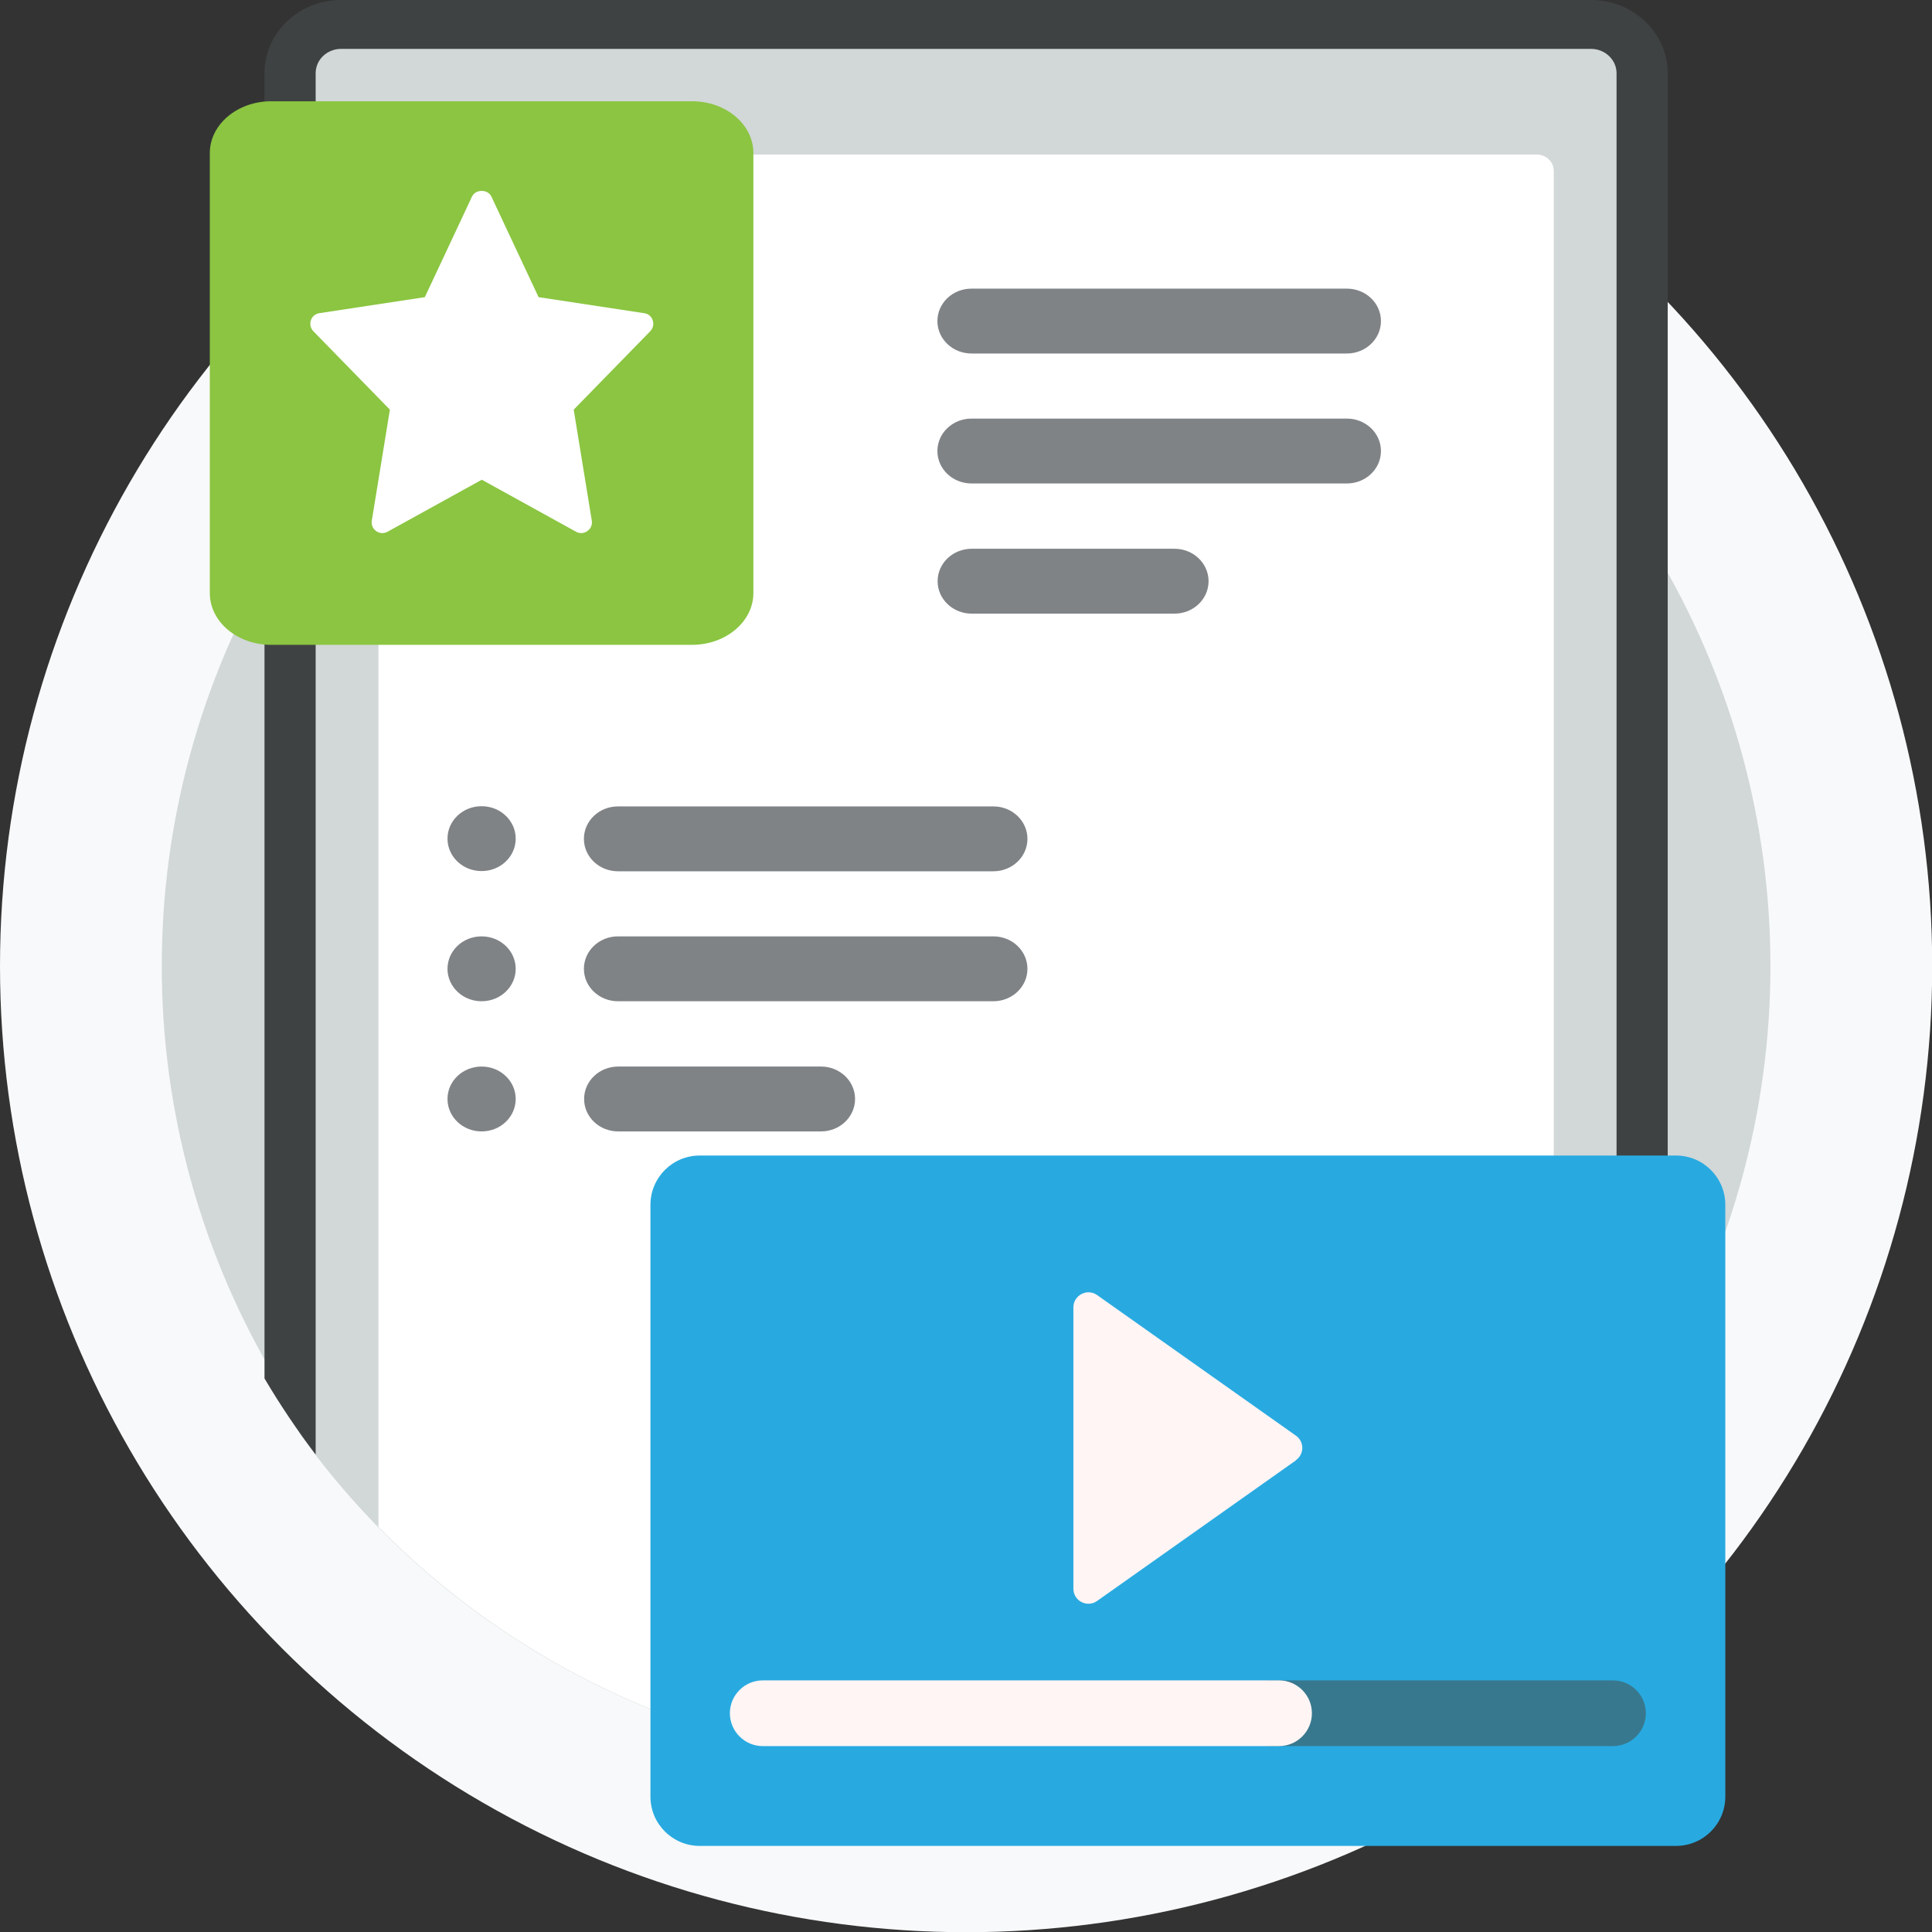 <?xml version="1.0" encoding="UTF-8"?><svg id="Layer_2" xmlns="http://www.w3.org/2000/svg" viewBox="0 0 92.91 92.91"><rect x="0" y="0" width="92.91" height="92.91" fill="#333333" stroke="none"/><defs><style>.cls-1{fill:#38788e;}.cls-2{fill:#808386;}.cls-3{fill:#28aae1;}.cls-4{fill:#fff;}.cls-5{fill:#fff5f5;}.cls-6{fill:#8bc541;}.cls-7{fill:#f8f9fa;}.cls-8{fill:#3f4243;}.cls-9{fill:#d2d7d8;}</style></defs><g id="Layer_1-2"><circle class="cls-7" cx="46.46" cy="46.46" r="46.46"/><circle class="cls-9" cx="46.46" cy="46.46" r="38.68"/><path class="cls-9" d="M75.64,1.17H17.27c-1.59,0-2.88,1.05-2.88,2.35v65.38c6.95,9.8,18.72,16.24,32.06,16.24s25.11-6.44,32.06-16.24v-29.03h0V3.52c0-1.3-1.29-2.35-2.88-2.35Z"/><path class="cls-4" d="M73.89,7.43H19.02c-.45,0-.82.35-.82.78v65.22c7.06,7.2,17.1,11.7,28.26,11.7s21.2-4.51,28.26-11.7V8.21c0-.43-.37-.78-.82-.78Z"/><path class="cls-2" d="M23.16,51.29c-.91,0-1.64.7-1.64,1.56s.73,1.56,1.64,1.56,1.64-.7,1.64-1.56-.73-1.56-1.64-1.56ZM23.16,45.03c-.91,0-1.64.7-1.64,1.56s.73,1.56,1.64,1.56,1.64-.7,1.64-1.56-.73-1.56-1.64-1.56ZM23.16,38.77c-.91,0-1.64.7-1.64,1.56s.73,1.56,1.64,1.56,1.64-.7,1.64-1.56-.73-1.56-1.64-1.56ZM66.41,15.44c0-.86-.73-1.56-1.64-1.56h-18.05c-.91,0-1.64.7-1.64,1.56s.73,1.56,1.64,1.56h18.05c.91,0,1.64-.7,1.64-1.56ZM66.41,21.69c0-.86-.73-1.56-1.64-1.56h-18.05c-.91,0-1.64.7-1.64,1.56s.73,1.56,1.64,1.56h18.05c.91,0,1.64-.7,1.64-1.56ZM58.12,27.95c0-.86-.73-1.56-1.64-1.56h-9.75c-.91,0-1.64.7-1.64,1.56s.73,1.56,1.64,1.56h9.75c.91,0,1.64-.7,1.64-1.56ZM49.41,40.34c0-.86-.73-1.56-1.64-1.56h-18.05c-.91,0-1.64.7-1.64,1.56s.73,1.56,1.64,1.56h18.05c.91,0,1.64-.7,1.64-1.56ZM49.41,46.59c0-.86-.73-1.56-1.64-1.56h-18.05c-.91,0-1.64.7-1.64,1.56s.73,1.56,1.64,1.56h18.05c.91,0,1.64-.7,1.64-1.56ZM41.12,52.85c0-.86-.73-1.56-1.64-1.56h-9.75c-.91,0-1.64.7-1.64,1.56s.73,1.56,1.64,1.56h9.75c.91,0,1.64-.7,1.64-1.56Z"/><path class="cls-8" d="M76.51,0H16.41c-2.04,0-3.69,1.58-3.69,3.52v62.77c.75,1.27,1.57,2.49,2.46,3.66V3.52c0-.65.55-1.17,1.23-1.17h60.1c.68,0,1.23.53,1.23,1.17v66.42c.89-1.17,1.72-2.39,2.46-3.66V3.52c0-1.94-1.66-3.52-3.69-3.52Z"/><path class="cls-3" d="M80.6,55.57h-46.95c-1.31,0-2.37,1.06-2.37,2.37v28.46c0,1.31,1.06,2.37,2.37,2.37h46.95c1.31,0,2.37-1.06,2.37-2.37v-28.46c0-1.31-1.06-2.37-2.37-2.37Z"/><path class="cls-1" d="M77.57,83.97h-16.53c-.87,0-1.58-.71-1.58-1.58s.71-1.58,1.58-1.58h16.53c.87,0,1.58.71,1.58,1.58s-.71,1.58-1.58,1.58Z"/><path class="cls-5" d="M62.32,70.23l-9.56,6.76c-.48.34-1.14,0-1.14-.59v-13.53c0-.58.66-.93,1.14-.59l9.56,6.76c.41.29.41.89,0,1.18h0ZM61.51,83.97h-24.83c-.87,0-1.58-.71-1.58-1.58s.71-1.58,1.58-1.58h24.83c.87,0,1.58.71,1.58,1.58s-.71,1.58-1.58,1.58Z"/><path class="cls-6" d="M33.28,31.01H13.04c-1.63,0-2.95-1.11-2.95-2.49V7.36c0-1.37,1.32-2.49,2.95-2.49h20.24c1.63,0,2.95,1.11,2.95,2.49v21.16c0,1.37-1.32,2.49-2.95,2.49Z"/><path class="cls-4" d="M30.97,15.06l-5.07-.77-2.27-4.84c-.17-.36-.76-.36-.93,0l-2.27,4.84-5.07.77c-.42.06-.58.57-.29.87l3.68,3.77-.87,5.34c-.07.42.38.74.76.53l4.53-2.5,4.53,2.5c.37.21.83-.11.76-.53l-.87-5.34,3.68-3.77c.29-.3.13-.81-.29-.87h0Z"/></g></svg>